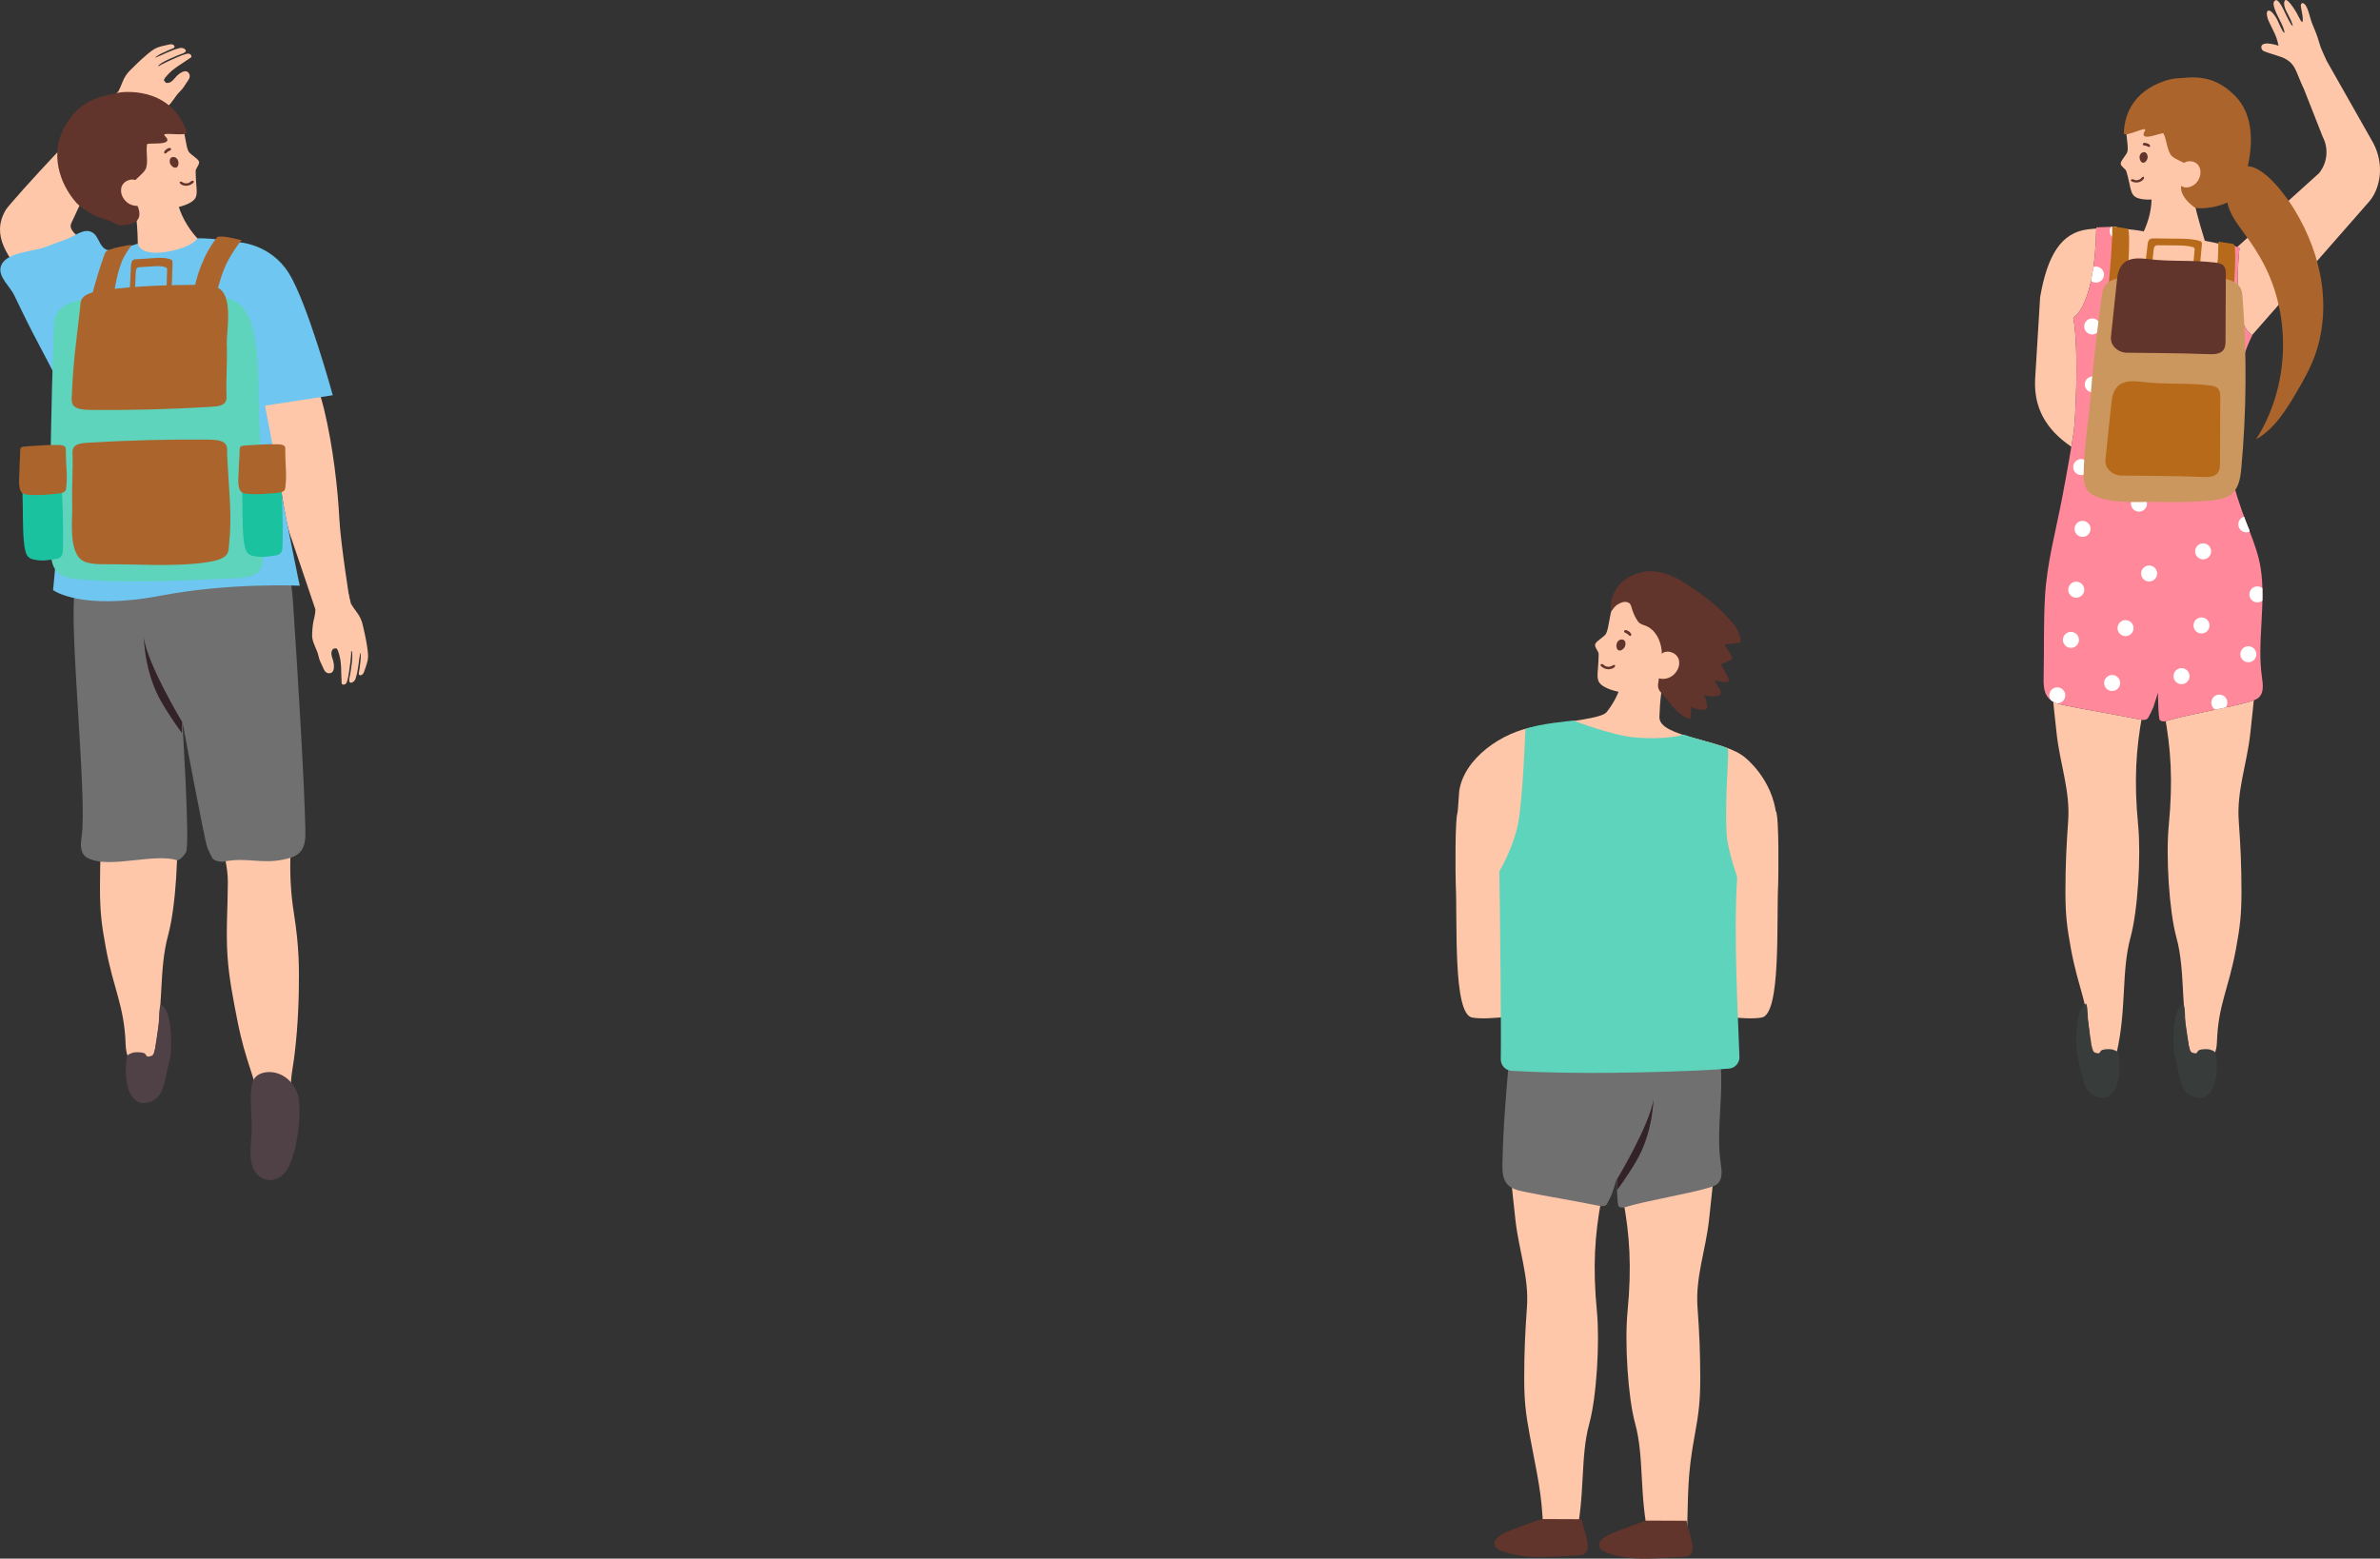 <?xml version="1.0" encoding="UTF-8"?>
<svg id="uuid-56aae34d-48c8-46e7-96f0-b4adb70bc52f" data-name="レイヤー 2" xmlns="http://www.w3.org/2000/svg" width="268.268" height="175.723" xmlns:xlink="http://www.w3.org/1999/xlink" viewBox="0 0 268.268 175.723">
  <rect x="0" y="0" width="268.268" height="175.723" fill="#333333" stroke="none"/>
  <defs>
    <style>
      .uuid-3a81b253-e21f-4bdf-8fd7-d3903156fd3f {
        fill: #ffc7aa;
      }

      .uuid-8dba9dcc-2a40-4c50-975f-4943120ff9c8 {
        fill: #332228;
      }

      .uuid-d6b2ecfa-4d54-4269-8620-b886148bdbb1 {
        fill: #ff899b;
      }

      .uuid-b251a329-2f15-4251-b645-d07d0e57abcf {
        fill: #b76b1a;
      }

      .uuid-d2d13c88-4c42-45f1-8e7f-35ac0566ead2 {
        fill: #fff;
      }

      .uuid-7e1c1ece-99ca-404b-b114-b32f84b90ccd {
        fill: #61342c;
      }

      .uuid-6a8261c0-c85b-4639-9025-5c8149861f28 {
        fill: none;
      }

      .uuid-f2d62604-e39f-4eee-8193-223efe6c5615 {
        fill: #504146;
      }

      .uuid-f7f02164-35f9-4e57-afe4-255fec847bef {
        fill: #5ed4bc;
      }

      .uuid-c47430ec-d65a-4dcc-bf0a-e356b4cf52da {
        fill: #1bc2a0;
      }

      .uuid-16d95f05-98b5-4610-b2f1-51beb1e3cfd4 {
        clip-path: url(#uuid-c00e8a17-c7d9-4fe2-9e35-41b5f224209c);
      }

      .uuid-213613bb-a94b-47c5-8670-2facd810fe06 {
        fill: #383d3b;
      }

      .uuid-f48e54d7-76b7-42cf-87a5-5003dd9ecd65 {
        fill: #6fc6f0;
      }

      .uuid-638dffe1-a8ee-428c-9251-12c8b7508dc7 {
        fill: #cc975e;
      }

      .uuid-5ea0a4d4-9205-4039-9eac-a2f15892fa28 {
        fill: #ab642c;
      }

      .uuid-a9b55ade-42b2-4e8e-b142-9d45192a9bdb {
        fill: #717071;
      }
    </style>
    <clipPath id="uuid-c00e8a17-c7d9-4fe2-9e35-41b5f224209c">
      <path class="uuid-6a8261c0-c85b-4639-9025-5c8149861f28" d="M254.975,76.448c-.602-3.994.458-8.318-.145-12.311-.223-1.478-.735-2.899-1.294-4.311.024.002.036.003.036.003,0,0-2.868-6.608-2.452-10.376.229-2.075.882-5.35,1.297-7.426.481-2.41,1.463-4.228,1.463-4.228-2.454-1.431-1.445-9.814-1.445-9.814-.579-.372-1.368-.385-2.031-.613l-1.533,7.974s-2.608-.065-4.703-.307c-1.69-.195-3.866-.201-5.725-.511-.613-.102.115-8.977.115-8.977l-2.269.089c-.145,9.017-2.586,10.166-2.586,10.166.67,3.877.202,11.898.048,12.874-.368,2.333-.814,4.882-1.335,7.583-.714,3.701-1.698,7.262-1.91,11.041-.167,2.99-.088,5.987-.15,8.98-.016.771-.012,1.607.395,2.219.447.672,1.243.87,1.97,1.021,2.442.508,6.056,1.094,8.498,1.601.326.068.73.103.924-.207.09-.144.518-1.016.574-1.183.331-.996.527-1.66.527-1.66,0,0,.017,3,.228,3.134.27.172.485.149.784.056,2.297-.715,7.187-1.496,9.484-2.21.355-.11.728-.233.983-.538.437-.524.359-1.355.252-2.067Z"/>
    </clipPath>
  </defs>
  <g id="uuid-18b64873-e82b-4133-b0c1-556a13d4402c" data-name="レイヤー 1">
    <g>
      <path class="uuid-3a81b253-e21f-4bdf-8fd7-d3903156fd3f" d="M39.556,68.062c.2.324.41.642.644.942.352.451.594.979.708,1.542.058.285.115.49.226,1.01.101.476.197.954.263,1.437.063.464.145.98.048,1.443-.06.286-.151.565-.246.84-.058.169-.12.337-.177.506-.141.417-.629.485-.581.114.025-.191.069-.392.099-.587.03-.198.036-.399.069-.597.057-.347.073-.79.03-1.072-.004-.023-.037-.023-.041,0-.185,1.002-.204,1.939-.531,2.905-.118.348-.616.608-.701.272-.05-.201.071-.556.102-.761.1-.659.355-1.998.193-2.627-.137-.093-.068.163-.078.277-.013.145-.061.752-.084.896-.123.765-.155,1.56-.409,2.309-.118.348-.582.346-.581.114.002-.378-.047-.795-.045-1.164.006-.867-.072-1.706-.382-2.523-.026-.07-.108-.24-.183-.241-.077,0-.324.017-.372.078-.352.448-.081.918.026,1.319.153.576.185,1.476-.525,1.409-.416-.039-.543-.485-.697-.822-.19-.416-.322-.618-.433-1.124-.175-.796-.624-1.341-.712-2.149-.032-.293.059-1.417.146-1.759.316-1.233.288-1.809-.024-2.818l3.936-.44.312,1.269Z"/>
      <path class="uuid-3a81b253-e21f-4bdf-8fd7-d3903156fd3f" d="M24.785,36.446s3.556,6.726,5.292,11.87c1.736,5.144,1.712,9.72,2.842,12.605l2.635,7.793,3.915-.693s-1.072-6.609-1.228-9.663c-.155-3.054-.667-7.919-1.736-12.316-1.1-4.528-4.548-11.321-4.548-11.321l-7.173,1.725Z"/>
      <path class="uuid-3a81b253-e21f-4bdf-8fd7-d3903156fd3f" d="M32.81,74.002c2.242,13.623-1.217,19.295.315,28.944.619,3.898.593,6.236.553,8.838-.042,2.752-.274,6.156-.73,8.858-.316,1.874-.088,3.862-.469,6.298-.056.357-.124.735-.364,1-.451.498-1.309.325-1.758-.171-.45-.497-.598-1.198-.728-1.863-1.012-5.146-1.879-5.802-2.891-10.948-.467-2.375-.935-4.758-1.096-7.176-.184-2.758.033-5.527.041-8.291.009-3.216-1.553-6.02-1.827-9.223-.413-4.836-3.059-11.115-3.472-15.952l12.426-.313Z"/>
      <path class="uuid-3a81b253-e21f-4bdf-8fd7-d3903156fd3f" d="M23.652,64.352c-2.703,12.901-4.835,17.166-3.801,27.871.345,3.578-.034,10.05-.901,13.214-1.11,4.052-.435,8.449-1.655,13.709-.09.387-.196.797-.486,1.068-.545.51-1.498.252-1.967-.329-.468-.581-.654-1.356-.679-2.102-.147-4.402-1.348-6.14-2.246-10.988-.485-2.621-.651-4.093-.649-6.759.002-3.041.106-5.327.324-8.36.254-3.527-.975-6.75-1.358-10.265-.878-8.054-1.323-11.776-.101-18.197l13.519,1.138Z"/>
      <path class="uuid-a9b55ade-42b2-4e8e-b142-9d45192a9bdb" d="M30.56,54.863c.206,2.953,2.123,7.75,2.469,13.035.615,9.38,1.282,20.366,1.39,25.621.017.807.013,1.683-.413,2.323-.469.704-1.301.911-2.063,1.069-2.557.532-4.164-.299-6.721.232-.342.071-1.098-.083-1.301-.407-.094-.15-.511-1.045-.569-1.22-.347-1.043-2.804-14.206-2.804-14.206,0,0,.853,13.556.446,14.694-.113.315-.745,1.073-1.057.976-2.405-.749-7.03.749-9.435,0-.371-.116-.763-.244-1.029-.563-.458-.549-.376-1.419-.264-2.165.631-4.182-1.423-23.354-.792-27.536.56-3.715,2.861-7.084,3.421-10.798l18.722-1.055Z"/>
      <path class="uuid-8dba9dcc-2a40-4c50-975f-4943120ff9c8" d="M20.521,81.379s-3.888-6.46-4.301-9.454c0,0,.039,3.886,1.979,7.224,1.106,1.903,2.313,3.504,2.313,3.504l.009-1.274Z"/>
      <path class="uuid-f2d62604-e39f-4eee-8193-223efe6c5615" d="M32.531,131.561c1.173-2.351,1.454-6.625,1.051-8.089-.3-1.09-1.162-2.15-2.445-2.5-.81-.221-1.799-.098-2.32.448-.398.417-.46.984-.507,1.517-.113,1.288.042,2.668.069,3.934.029,1.382-.234,2.402-.107,3.802.242,2.66,3.071,3.268,4.259.888Z"/>
      <path class="uuid-f2d62604-e39f-4eee-8193-223efe6c5615" d="M17.487,118.183c-.191.794-.233.836-.661.927-.427.091-.245-.267-.661-.401-.26-.084-.943-.112-1.198-.017-.388.144-.617.17-.681.579-.178,1.135-.167,2.792.306,3.839.472,1.047,1.195,1.493,2.287,1.138,1.231-.4,1.579-1.607,1.815-2.88.145-.781.358-1.439.503-2.22.155-.837.107-2.601-.001-3.445-.108-.844-.345-2.039-1.088-2.454-.276.921-.089,1.467-.282,2.631l-.339,2.303Z"/>
      <path class="uuid-3a81b253-e21f-4bdf-8fd7-d3903156fd3f" d="M13.338,10.311c.17-.34.33-.686.462-1.043.198-.536.52-1.02.94-1.413.212-.199.356-.356.74-.723.352-.337.708-.67,1.084-.98.361-.298.757-.639,1.202-.8.275-.099.56-.168.844-.232.174-.039.349-.075.523-.115.429-.099.743.28.402.435-.175.079-.37.147-.552.224-.184.078-.358.179-.544.255-.325.134-.711.353-.928.538-.018.015,0,.043.021.035.95-.369,1.756-.846,2.75-1.076.358-.083.841.205.6.453-.144.148-.51.232-.701.313-.613.261-1.886.749-2.336,1.217-.007.165.175-.028.277-.079.13-.066.671-.344.806-.4.716-.297,1.408-.688,2.179-.866.358-.083.6.313.402.435-.323.198-.652.458-.967.65-.741.451-1.414.958-1.945,1.651-.045.059-.148.219-.109.282.04.066.185.267.262.275.566.063.823-.413,1.109-.715.409-.433,1.158-.933,1.475-.294.185.374-.127.717-.333,1.025-.254.38-.357.599-.728.959-.585.567-.813,1.235-1.453,1.735-.233.181-1.237.695-1.573.8-1.215.38-1.69.706-2.384,1.502l-2.444-3.117.916-.933Z"/>
      <path class="uuid-3a81b253-e21f-4bdf-8fd7-d3903156fd3f" d="M9.208,38.527c-.566-.023-6.131-6.715-6.395-7.08-1.764-2.438-3.904-4.8-2.173-7.767.535-.917,11.799-13.152,12.318-12.762,0,0,2.798,2.412,2.798,2.413-.995,1.231-3.923,4.958-4.329,5.618-1.801,2.927-2.228,3.617-3.395,6.224-.626,1.4,3.156,2.516,7.471,7.173,0,0-6.286,6.182-6.295,6.182Z"/>
      <path class="uuid-3a81b253-e21f-4bdf-8fd7-d3903156fd3f" d="M15.714,32.673c-.487-2.191.345-6.907-.99-11.472l5.084.551c.452,3.755,3.305,6.218,5.016,7.315l-9.11,3.606Z"/>
      <path class="uuid-f48e54d7-76b7-42cf-87a5-5003dd9ecd65" d="M27.913,27.555c-3.459-.769-5.666-.685-5.666-.685,0,0-.402.886-2.982,1.429-3.534.744-3.739-.831-3.739-.831-.442.152-.895.299-1.351.453-.818.233-1.788.424-2.244.196-.735-.369-.796-1.418-1.446-1.862-.931-.636-1.966.321-2.868.659-.865.324-1.731.647-2.596.971-1.319.493-4.666.558-4.966,2.319-.182,1.067,1.078,2.129,1.513,3.015.708,1.443,1.387,2.9,2.133,4.324.749,1.429,1.499,2.858,2.248,4.287.251.479.948,1.338.991,1.89.608,7.786-.958,22.811-.958,22.811,0,0,3.085,2.35,12.165.621,7.82-1.49,15.64-1.117,15.64-1.117,0,0-1.412-6.641-2.731-14.027-.621-3.476-2.234-11.668-2.234-11.668,0,0,.27-12.523-.91-12.785Z"/>
      <path class="uuid-3a81b253-e21f-4bdf-8fd7-d3903156fd3f" d="M16.826,10.843c.201.055.403.107.588.197,1.45.703,2.176,1.643,3.156,3.335.283.488.352,2.028.665,2.671.183.375,1.032.763,1.193,1.165.12.3-.377.762-.375,1.082.008,1.76.316,2.542-.084,3.116-.634.91-3.765,1.625-6.334.803-3.092-.989-3.5-1.305-4.629-4.263-.738-1.935-.684-3.124.369-4.906.929-1.571,3.152-3.827,5.452-3.2Z"/>
      <path class="uuid-7e1c1ece-99ca-404b-b114-b32f84b90ccd" d="M20.018,17.99c-.085-.154-.274-.31-.521-.285-.263.027-.36.216-.362.408-.039.252.082.51.332.689.091.065.219.124.352.099.142-.027.216-.134.251-.231.083-.227.064-.467-.053-.68Z"/>
      <path class="uuid-7e1c1ece-99ca-404b-b114-b32f84b90ccd" d="M18.623,17.312c.111-.007.177-.119.257-.184.098-.079.203-.12.316-.172.042-.02.086-.069.084-.119,0-.028-.002-.05-.013-.076-.025-.061-.095-.091-.157-.083-.157.019-.315.108-.431.213-.102.092-.218.222-.163.365.017.043.064.059.106.056h0Z"/>
      <path class="uuid-7e1c1ece-99ca-404b-b114-b32f84b90ccd" d="M21.736,20.377c-.177-.038-.321.208-.476.251-.198.055-.416.076-.643-.05-.055-.03-.108-.067-.166-.092-.052-.023-.179-.025-.197.051-.005.021,0,.042.008.062.037.1.119.178.214.225.245.119.53.156.79.08.198-.058.425-.173.555-.337.038-.048.054-.109-.004-.151-.027-.02-.055-.032-.082-.038Z"/>
      <path class="uuid-7e1c1ece-99ca-404b-b114-b32f84b90ccd" d="M14.57,25.29c2.681-.605-.168-3.748-.168-3.748.369-1.197,1.883-1.873,2.087-2.669.216-.845-.058-1.745.083-2.6.041-.246,3.288.256,1.994-.969-.544-.515,2.686.188,2.469-.443-1.856-5.384-7.593-4.428-7.593-4.428-1.781.443-4.462.552-6.286,4.101-1.413,2.749-.584,6.043,1.492,8.378.163.184,1.47,1.297,2.681,1.643,2.18.623,1.513,1.038,3.243.735Z"/>
      <path class="uuid-3a81b253-e21f-4bdf-8fd7-d3903156fd3f" d="M16.459,21.698l-.841-1.161c-.53-.577-1.628-.248-1.898.486-.27.735.179,1.599.867,1.971.456.247,1.042.308,1.488.043.446-.265.668-.905.384-1.339Z"/>
      <path class="uuid-f48e54d7-76b7-42cf-87a5-5003dd9ecd65" d="M26.836,27.306s3.6.124,5.71,3.476c2.11,3.352,4.965,13.778,4.965,13.778l-17.751,2.731-.993-12.289,8.068-7.696Z"/>
      <g>
        <g>
          <path class="uuid-5ea0a4d4-9205-4039-9eac-a2f15892fa28" d="M19.206,36.677c.081-2.302.162-4.603.243-6.905.005-.134.007-.282-.047-.385-.046-.088-.12-.121-.191-.146-.607-.218-1.24-.18-1.864-.139-.685.044-1.37.088-2.055.132-.127.008-.264.022-.364.145-.134.165-.158.463-.171.728-.104,2.138-.209,4.373-.313,6.51l.606.008c.078-1.611.169-4.231.248-5.841.01-.2.027-.424.129-.549.076-.093.179-.103.275-.109.516-.033,1.032-.066,1.548-.1.47-.03.947-.06,1.405.105.053.019.109.044.144.11.041.078.039.189.035.29-.061,1.734-.134,4.404-.195,6.139l.567.007Z"/>
          <path class="uuid-f7f02164-35f9-4e57-afe4-255fec847bef" d="M26.57,34.022c-.755-.422-1.717-.592-2.638-.643-4.751-.264-9.394-.399-14.151.333-1.175.181-2.458.464-3.166,1.316-.652.785-.547,1.827-.578,2.783-.242,7.686-.44,14.663-.316,23.313.019,1.316-.115,2.852,1.068,3.629.633.416,1.469.503,2.264.571,6.082.518,11.717.063,17.846-.138.537-.018,1.585-.234,2.019-.522.704-.466.725-1.363.678-2.123-.315-5.051-.059-9.916-.375-14.967-.193-3.087.354-10.488-1.919-12.982-.208-.229-.457-.417-.733-.571Z"/>
          <path class="uuid-5ea0a4d4-9205-4039-9eac-a2f15892fa28" d="M24.192,32.309c-.54-.162-1.239-.207-1.912-.201-3.47.03-6.865.114-10.371.581-.866.115-1.814.279-2.358.674-.501.364-.463.822-.508,1.238-.373,3.443-.764,5.69-.942,9.878-.025.59-.172,1.253.671,1.558.45.163,1.06.175,1.64.181,4.437.04,8.922-.078,13.415-.355.394-.024.816-.056,1.143-.195.53-.226.573-.62.562-.951-.076-2.204.106-3.751.031-5.955-.046-1.347.736-5.202-.851-6.225-.146-.094-.322-.169-.519-.228Z"/>
          <path class="uuid-5ea0a4d4-9205-4039-9eac-a2f15892fa28" d="M9.791,63.414c.54.162,1.239.207,1.912.201,3.47-.03,7.732.297,11.237-.17.866-.115,1.814-.279,2.358-.674.501-.364.463-.822.508-1.238.373-3.443.017-5.739-.201-10.231-.029-.589.172-1.253-.671-1.558-.45-.163-1.06-.175-1.64-.181-4.437-.04-8.922.078-13.415.355-.394.024-.816.056-1.143.195-.53.226-.573.62-.562.951.076,2.204-.106,3.751-.031,5.955.046,1.347-.46,5.144,1.128,6.167.146.094.322.169.519.228Z"/>
          <path class="uuid-c47430ec-d65a-4dcc-bf0a-e356b4cf52da" d="M27.898,62.335c.16.185.365.278.562.324,1.013.239,1.571.11,2.588-.035.251-.036.526-.108.678-.416.141-.284.123-.693.129-1.057.056-3.02-.084-5.08-.217-9.075-.017-.524.031-1.097-.22-1.431-.134-.179-.307-.254-.482-.286-1.21-.221-1.995-.021-2.786-.031-.115-.001-.673.049-.766.147-.151.159-.158.505-.149.799.056,1.957.027,3.313.083,5.271.034,1.196-.055,4.52.425,5.547.044.094.097.174.155.242Z"/>
          <path class="uuid-5ea0a4d4-9205-4039-9eac-a2f15892fa28" d="M27.383,55.571c.185.076.426.11.66.123,1.204.068,1.877-.011,3.1-.115.302-.026.633-.068.828-.212.18-.132.173-.314.195-.478.183-1.353-.008-2.273-.014-4.054,0-.234.079-.491-.208-.631-.154-.075-.358-.102-.566-.109-1.44-.052-2.284.072-3.231.098-.138.004-.808.048-.923.095-.187.077-.208.232-.209.363-.008.873-.095,1.48-.103,2.353-.005.534-.239,2.023.295,2.464.049.04.109.074.177.102Z"/>
          <path class="uuid-c47430ec-d65a-4dcc-bf0a-e356b4cf52da" d="M3.144,62.736c.16.185.365.278.562.324,1.013.239,1.571.11,2.588-.035.251-.036.526-.108.678-.416.141-.284.123-.693.129-1.057.056-3.02-.084-5.08-.217-9.075-.017-.524.031-1.097-.22-1.431-.134-.179-.307-.254-.482-.286-1.21-.221-1.995-.021-2.786-.031-.115-.001-.673.049-.766.147-.151.159-.158.505-.149.799.056,1.957.027,3.313.083,5.271.034,1.196-.055,4.52.425,5.547.044.094.097.174.155.242Z"/>
          <path class="uuid-5ea0a4d4-9205-4039-9eac-a2f15892fa28" d="M2.683,55.68c.185.075.427.107.661.118,1.204.058,1.877-.027,3.099-.141.302-.028.633-.074.826-.219.178-.134.171-.316.192-.479.172-1.354-.027-2.273-.047-4.054-.003-.234.075-.492-.214-.63-.154-.073-.359-.099-.567-.105-1.44-.04-2.284.091-3.23.125-.138.005-.807.054-.922.103-.187.079-.206.233-.206.365,0,.873-.083,1.481-.084,2.354,0,.534-.223,2.025.316,2.461.049.04.11.073.177.101Z"/>
        </g>
        <path class="uuid-5ea0a4d4-9205-4039-9eac-a2f15892fa28" d="M24.507,26.708c-1.497,1.875-2.49,4.483-2.762,6.867l1.996,1.66c.358-1.205.716-2.41,1.074-3.616.223-.75.486-1.512,1.025-2.486.294-.531,1.06-1.731,1.405-2.048,0,0-.729-.183-1.54-.339-.721-.139-1.199-.039-1.199-.039Z"/>
        <path class="uuid-5ea0a4d4-9205-4039-9eac-a2f15892fa28" d="M11.854,28.499c-.417,1.048-1.776,5.274-1.742,6.408l2.612-.181c.045-.853.101-1.706.298-2.663.158-.767.308-1.52.703-2.561.215-.568.848-1.542,1.144-1.906,0,0-2.798.358-3.014.903Z"/>
      </g>
    </g>
    <g>
      <path class="uuid-3a81b253-e21f-4bdf-8fd7-d3903156fd3f" d="M183.632,121.267c-2.581,12.321-4.617,16.394-3.63,26.618.33,3.417-.032,9.598-.86,12.62-1.06,3.87-.415,8.069-1.581,13.092-.086.37-.187.761-.464,1.02-.521.487-1.431.24-1.878-.315s-1.253-1.103-1.276-1.815c-.14-4.204-.66-6.056-1.517-10.686-.463-2.503-.621-3.909-.62-6.455.002-2.904.101-5.088.309-7.984.242-3.368-.931-6.446-1.297-9.804-.838-7.692-1.263-11.246-.096-17.378l12.911,1.087Z"/>
      <path class="uuid-3a81b253-e21f-4bdf-8fd7-d3903156fd3f" d="M179.821,121.267c2.581,12.321,4.617,16.394,3.63,26.618-.33,3.417.032,9.598.86,12.62,1.06,3.87.415,8.069,1.581,13.092.086.37.187.761.464,1.02.521.487,1.431.24,1.878-.315s1.906-.967,1.93-1.679c.14-4.204.006-6.193.864-10.823.464-2.503.621-3.909.62-6.455-.002-2.904-.101-5.088-.309-7.984-.242-3.368.931-6.446,1.297-9.804.838-7.692,1.263-11.246.096-17.378l-12.91,1.087Z"/>
      <path class="uuid-a9b55ade-42b2-4e8e-b142-9d45192a9bdb" d="M171.162,107.658c-.545,7.825-1.648,15.599-1.81,23.445-.016.771-.012,1.607.395,2.219.447.672,1.243.87,1.97,1.021,2.442.508,6.056,1.094,8.498,1.601.326.068.73.103.924-.207.09-.143.518-1.016.574-1.183.331-.996.527-1.66.527-1.66,0,0,.017,3,.228,3.134.27.172.485.149.784.056,2.297-.715,7.187-1.496,9.484-2.21.355-.11.728-.233.983-.538.437-.524.359-1.355.252-2.067-.602-3.994.458-8.318-.145-12.311-.535-3.548-2.732-6.765-3.267-10.313l-19.395-.986Z"/>
      <g>
        <path class="uuid-3a81b253-e21f-4bdf-8fd7-d3903156fd3f" d="M200.158,91.472c.408.265.293,7.8.273,8.229-.207,4.339.339,14.621-1.85,15.021-3.647.668-16.842-2.492-17.08-3.049,0,0,.484-3.101.484-3.101,1.882.349,7.062,1.099,10.54.392,1.924-.391-.158-11.379-.456-18.164,0,0,8.083.668,8.09.672Z"/>
        <path class="uuid-3a81b253-e21f-4bdf-8fd7-d3903156fd3f" d="M184.412,109.392c-2.058-.969-2.252-.986-3.571-2.571-.309-.37-1.085-1.473-1.41-1.837-.143-.161-.41-.239-.627-.154-.272.107-.327.4-.197.84.05.167.321.738.755,1.307,0,0-.492.053-.493.053-.751.08-1.451-.036-2.197-.128-.457-.056-.928-.145-1.388-.065-.181.032-.59.097-.608.339-.032.436,1.048.667,1.332.714.573.094,1.033.073,1.787.212,0,0,.548.145-.018.194-.741.063-1.476-.11-2.21-.183-.492-.048-1.014-.113-1.499.017-.141.038-.294.176-.341.34-.171.599,2.06.66,2.416.739.125.027,1.19.129,1.425.304-.187.157-1.505-.056-1.722-.084-.183-.022-.364-.065-.548-.073-.357-.016-.768-.019-1.072.205-.639.469,1.623.937,1.888.988.249.047.887.122,1.132.182.432.104.216.18-.078.306-.32.138-1.388.24-1.721.331-.235.065-.422.33-.025.528.367.183.971.15,1.377.136.468-.015.937-.065,1.404-.033.835.058,1.666-.09,2.497-.147.831-.056,2.314.132,3.1.4l.612-2.863Z"/>
      </g>
      <g>
        <path class="uuid-3a81b253-e21f-4bdf-8fd7-d3903156fd3f" d="M164.361,91.472c-.408.265-.293,7.8-.273,8.229.207,4.339-.339,14.621,1.85,15.021,3.647.668,16.842-2.492,17.08-3.049,0,0-.484-3.101-.484-3.101-1.882.349-7.062,1.099-10.54.392-1.924-.391.158-11.379.456-18.164,0,0-8.083.668-8.09.672Z"/>
        <path class="uuid-3a81b253-e21f-4bdf-8fd7-d3903156fd3f" d="M180.107,109.392c2.058-.969,2.252-.986,3.571-2.571.309-.37,1.085-1.473,1.41-1.837.143-.161.41-.239.627-.154.272.107.327.4.197.84-.05.167-.321.738-.755,1.307,0,0,.492.053.493.053.751.08,1.451-.036,2.197-.128.457-.056.928-.145,1.388-.065.181.032.59.097.608.339.032.436-1.048.667-1.332.714-.573.094-1.033.073-1.787.212,0,0-.548.145.018.194.741.063,1.476-.11,2.21-.183.492-.048,1.014-.113,1.499.017.141.038.294.176.341.34.171.599-2.06.66-2.416.739-.125.027-1.19.129-1.425.304.187.157,1.505-.056,1.722-.084.183-.022.364-.065.548-.073.357-.016.768-.019,1.072.205.639.469-1.623.937-1.888.988-.249.047-.887.122-1.132.182-.432.104-.216.18.078.306.32.138,1.388.24,1.721.331.235.065.422.33.025.528-.367.183-.971.15-1.377.136-.468-.015-.937-.065-1.404-.033-.835.058-1.666-.09-2.497-.147-.831-.056-2.314.132-3.1.4l-.612-2.863Z"/>
      </g>
      <path class="uuid-3a81b253-e21f-4bdf-8fd7-d3903156fd3f" d="M185.608,64.995c-.208.057-.417.111-.609.204-1.501.728-2.254,1.702-3.268,3.454-.293.506-.364,2.1-.689,2.766-.189.388-1.069.79-1.235,1.206-.124.311.39.789.389,1.121-.009,1.823-.327,2.633.087,3.227.656.942,3.899,1.683,6.559.832,3.202-1.025,3.625-1.351,4.794-4.415.764-2.004.708-3.235-.382-5.081-.962-1.627-3.264-3.963-5.646-3.314Z"/>
      <path class="uuid-3a81b253-e21f-4bdf-8fd7-d3903156fd3f" d="M196.727,85.433c-2.402-2.127-9.757-2.249-9.682-4.603.053-1.682.225-3.525.757-5.342l-4.856.526c-.207,1.72-.954,3.146-1.856,4.28-.55.692-4.122,1.011-8.071,1.64-3.689.587-7.999,3.553-8.538,7.249l-.287,3.954,6.885,24.208,22.079-.069s7.48-21.206,7.069-25.324c-.412-4.118-3.5-6.52-3.5-6.52Z"/>
      <path class="uuid-f7f02164-35f9-4e57-afe4-255fec847bef" d="M189.795,82.825s-1.84.639-5.605.308c-2.509-.221-6.817-1.887-6.817-1.887,0,0-4.204.363-5.431.976,0,0-.29,7.862-.828,10.634s-2.11,5.379-2.11,5.379c.087,5.4.221,18.254.16,21.177-.014.693.52,1.272,1.212,1.315,2.087.127,6.799.331,14.065.186,5.697-.114,8.886-.308,10.44-.432.686-.055,1.208-.639,1.186-1.327-.126-3.946-.697-13.866-.251-20.257,0,0-1.11-3.146-1.2-4.965-.219-4.42.362-9.286.119-9.529-.275-.275-3.166-.966-4.941-1.578Z"/>
      <path class="uuid-7e1c1ece-99ca-404b-b114-b32f84b90ccd" d="M182.302,72.396c.088-.159.283-.321.539-.295.273.028.373.223.375.422.04.261-.085.528-.344.714-.094.067-.227.128-.364.102-.147-.028-.224-.139-.26-.239-.086-.235-.067-.484.055-.704Z"/>
      <path class="uuid-7e1c1ece-99ca-404b-b114-b32f84b90ccd" d="M183.746,71.694c-.115-.008-.183-.123-.266-.191-.101-.082-.211-.124-.327-.178-.044-.02-.089-.072-.087-.123,0-.029.003-.052.013-.078.026-.063.098-.094.163-.086.162.02.326.112.446.221.105.096.226.23.169.378-.017.045-.067.061-.11.058h0Z"/>
      <path class="uuid-7e1c1ece-99ca-404b-b114-b32f84b90ccd" d="M180.523,74.868c.183-.04.332.215.493.26.205.057.431.078.666-.052.057-.032.112-.069.172-.095.054-.023.185-.025.204.053.005.021,0,.044-.009.065-.039.103-.123.185-.222.233-.254.124-.549.162-.819.083-.205-.06-.44-.179-.575-.349-.039-.049-.056-.112.004-.157.028-.021.057-.033.085-.04Z"/>
      <path class="uuid-8dba9dcc-2a40-4c50-975f-4943120ff9c8" d="M182.265,132.959s3.714-6.169,4.108-9.029c0,0-.038,3.711-1.89,6.899-1.056,1.818-2.209,3.346-2.209,3.346l-.009-1.217Z"/>
      <path class="uuid-7e1c1ece-99ca-404b-b114-b32f84b90ccd" d="M181.614,68.923c-.241-1.392.482-2.624,1.236-3.332.823-.773,2.433-1.261,3.368-1.192,1.446.107,2.614.609,3.913,1.464,2.14,1.408,3.791,2.676,5.403,4.667.358.442.949,1.866.535,1.927-.477.071-1.14.169-1.687.214.289.603.589.842.852,1.4.055.117.008.257-.105.319-.424.232-1.175.502-1.175.502.428.669.541.89.861,1.583.043.093.085.205.03.292-.04.063-.119.088-.192.107-.426.108-.955-.123-1.395-.134.091.225.38.664.533.852.197.243.314.633-.056.822-.062.032-.131.05-.2.059-.486.066-.986.034-1.46-.094.158.353.273.724.342,1.104.024.134.038.288-.049.393-.072.086-.189.132-.301.134-.78.019-.885-.065-1.527-.324.156.265.051.68-.014,1.306-.005.049-.063.075-.11.061-1.295-.383-2.158-1.834-3.072-2.836-.168-.184-.34-.376-.414-.614-.075-.241-.039-.501.001-.751.19-1.159.479-2.322.371-3.491-.108-1.169-.717-2.383-1.81-2.812-.22-.086-.456-.141-.648-.278-.172-.124-.294-.306-.4-.489-.225-.388-.4-.805-.521-1.237-.076-.273-.137-.567-.54-.662-.208-.049-.425-.022-.623.058-.289.117-.53.242-.748.472l-.402.509Z"/>
      <path class="uuid-3a81b253-e21f-4bdf-8fd7-d3903156fd3f" d="M189.199,74.278c-.28-.761-1.417-1.101-1.966-.503l-.871,1.203c-.293.45-.064,1.113.398,1.387.462.274,1.068.211,1.541-.045.713-.386,1.178-1.281.898-2.041Z"/>
      <path class="uuid-7e1c1ece-99ca-404b-b114-b32f84b90ccd" d="M185.567,171.439c-1.333.443-2.64.928-3.919,1.452-.808.331-1.726.965-1.301,1.64.212.336.689.515,1.134.649,2.52.759,4.202.554,7.809.374.473-.023.969-.006,1.245-.296.311-.328.266-.79.207-1.211-.12-.866-.52-1.725-.64-2.591l-4.536-.019Z"/>
      <path class="uuid-7e1c1ece-99ca-404b-b114-b32f84b90ccd" d="M173.757,171.267c-1.333.443-2.64.928-3.919,1.452-.808.331-1.726.965-1.301,1.64.212.336.689.515,1.134.649,2.52.759,4.202.554,7.809.374.473-.023.969-.006,1.245-.296.311-.328.266-.79.207-1.211-.12-.866-.52-1.725-.64-2.591l-4.536-.019Z"/>
    </g>
    <g>
      <path class="uuid-3a81b253-e21f-4bdf-8fd7-d3903156fd3f" d="M250.157,41.993l16.859-19.232c.421-.475.699-.998.897-1.553.616-1.728.412-3.643-.492-5.238l-6.067-10.706-2.837,1.79,3.298,8.376c.686,1.327.522,2.935-.419,4.096l-12.845,11.599,1.606,10.869Z"/>
      <path class="uuid-3a81b253-e21f-4bdf-8fd7-d3903156fd3f" d="M259.637,9.895c-.901-1.816-.822-2.836-2.515-3.474-.396-.149-1.532-.476-1.927-.641-.175-.072-.316-.271-.307-.475.01-.256.237-.387.64-.405.153-.007.704.054,1.301.25,0,0-.098-.423-.098-.423-.15-.646-.447-1.192-.737-1.784-.178-.362-.387-.728-.452-1.131-.026-.159-.089-.517.106-.601.352-.152.854.677.974.899.242.448.357.835.689,1.419,0,0,.278.412.155-.071-.161-.632-.516-1.192-.786-1.779-.181-.394-.385-.808-.417-1.247-.009-.128.061-.294.184-.38.447-.313,1.139,1.518,1.307,1.79.058.096.449.949.662,1.094.077-.201-.479-1.231-.564-1.403-.071-.145-.159-.283-.218-.433-.116-.292-.236-.631-.138-.948.205-.664,1.243,1.075,1.361,1.281.11.192.356.7.476.886.211.328.211.127.231-.152.022-.305-.2-1.219-.22-1.522-.014-.213.153-.444.431-.172.257.252.403.762.508,1.102.122.392.215.795.377,1.173.288.676.559,1.345.751,2.049.193.705.421,1.076.777,1.923l-2.549,3.177Z"/>
      <path class="uuid-3a81b253-e21f-4bdf-8fd7-d3903156fd3f" d="M244.638,66.447c-2.581,12.321-4.617,16.394-3.63,26.618.33,3.417-.032,9.598-.86,12.62-1.06,3.87-.415,8.069-1.581,13.092-.086.37-.187.761-.464,1.02-.521.487-1.431.24-1.878-.315-.447-.555-.625-1.295-.649-2.008-.14-4.204-1.287-5.864-2.145-10.494-.463-2.503-.621-3.909-.62-6.455.002-2.904.101-5.088.309-7.984.242-3.368-.931-6.446-1.297-9.804-.838-7.692-1.263-11.246-.096-17.378l12.911,1.087Z"/>
      <path class="uuid-213613bb-a94b-47c5-8670-2facd810fe06" d="M235.753,117.857c.183.758.223.799.631.885.408.087.234-.255.631-.383.248-.08.9-.107,1.144-.016.37.138.589.163.65.553.17,1.084.159,2.666-.292,3.666-.451,1-1.141,1.426-2.184,1.087-1.176-.382-1.508-1.535-1.734-2.751-.138-.745-.342-1.375-.48-2.12-.148-.799-.102-2.484.001-3.29s.33-1.947,1.039-2.343c.263.879.085,1.401.269,2.512l.324,2.199Z"/>
      <path class="uuid-3a81b253-e21f-4bdf-8fd7-d3903156fd3f" d="M240.827,66.447c2.581,12.321,4.617,16.394,3.63,26.618-.33,3.417.032,9.598.86,12.62,1.06,3.87.415,8.069,1.581,13.092.086.37.187.761.464,1.02.521.487,1.431.24,1.878-.315.447-.555.625-1.295.649-2.008.14-4.204,1.287-5.864,2.145-10.494.464-2.503.621-3.909.62-6.455-.002-2.904-.101-5.088-.309-7.984-.242-3.368.931-6.446,1.297-9.804.838-7.692,1.263-11.246.096-17.378l-12.91,1.087Z"/>
      <path class="uuid-3a81b253-e21f-4bdf-8fd7-d3903156fd3f" d="M242.144,10.155c-.168.105-.339.209-.484.342-1.133,1.041-1.54,2.1-1.972,3.917-.125.524.235,1.952.124,2.626-.064.393-.735.981-.771,1.392-.027.308.554.593.64.887.475,1.613.409,2.412.932,2.827.829.659,3.89.454,6.014-1.003,2.557-1.753,2.844-2.154,3.065-5.17.144-1.972-.232-3.045-1.683-4.387-1.28-1.183-3.933-2.636-5.865-1.431Z"/>
      <path class="uuid-3a81b253-e21f-4bdf-8fd7-d3903156fd3f" d="M249.15,29.819c-.156-2.138-2.211-6.223-2.242-10.766l-4.5,1.899c.617,3.559-1.384,6.57-2.647,8.043l9.389.825Z"/>
      <path class="uuid-3a81b253-e21f-4bdf-8fd7-d3903156fd3f" d="M248.082,27.054s-.334,1.13-3.709.42c-2.465-.519-2.75-1.39-2.75-1.39,0,0-3.182-.627-6.321-.222-2.992.386-4.526,2.942-5.344,7.645l-.567,9.311c-.162,3.724,1.772,6.067,4.42,7.768l-.055,1.268-.935,8.131s2.161-.929,12.294-.594c5.265.174,6.926.288,6.926.288,0,0-2.461-6.558-2.045-10.326.39-3.533,2.151-6.968,3.169-10.53,2.454-8.588,3.271-10.223-5.083-11.768Z"/>
      <path class="uuid-213613bb-a94b-47c5-8670-2facd810fe06" d="M254.975,76.448c-.602-3.994.458-8.318-.145-12.311-.223-1.478-.735-2.899-1.294-4.311.024.002.036.003.036.003,0,0-2.868-6.608-2.452-10.376.229-2.075.882-5.35,1.297-7.426.481-2.41,1.463-4.228,1.463-4.228-2.454-1.431-1.445-9.814-1.445-9.814-.579-.372-1.368-.385-2.031-.613l-1.533,7.974s-2.608-.065-4.703-.307c-1.69-.195-3.866-.201-5.725-.511-.613-.102.115-8.977.115-8.977l-2.269.089c-.145,9.017-2.586,10.166-2.586,10.166.67,3.877.202,11.898.048,12.874-.368,2.333-.814,4.882-1.335,7.583-.714,3.701-1.698,7.262-1.91,11.041-.167,2.99-.088,5.987-.15,8.98-.016.771-.012,1.607.395,2.219.447.672,1.243.87,1.97,1.021,2.442.508,6.056,1.094,8.498,1.601.326.068.73.103.924-.207.09-.144.518-1.016.574-1.183.331-.996.527-1.66.527-1.66,0,0,.017,3,.228,3.134.27.172.485.149.784.056,2.297-.715,7.187-1.496,9.484-2.21.355-.11.728-.233.983-.538.437-.524.359-1.355.252-2.067Z"/>
      <path class="uuid-d6b2ecfa-4d54-4269-8620-b886148bdbb1" d="M254.975,76.448c-.602-3.994.458-8.318-.145-12.311-.223-1.478-.735-2.899-1.294-4.311.024.002.036.003.036.003,0,0-2.868-6.608-2.452-10.376.229-2.075.882-5.35,1.297-7.426.481-2.41,1.463-4.228,1.463-4.228-2.454-1.431-1.445-9.814-1.445-9.814-.579-.372-1.368-.385-2.031-.613l-1.533,7.974s-2.608-.065-4.703-.307c-1.69-.195-3.866-.201-5.725-.511-.613-.102.115-8.977.115-8.977l-2.269.089c-.145,9.017-2.586,10.166-2.586,10.166.67,3.877.202,11.898.048,12.874-.368,2.333-.814,4.882-1.335,7.583-.714,3.701-1.698,7.262-1.91,11.041-.167,2.99-.088,5.987-.15,8.98-.016.771-.012,1.607.395,2.219.447.672,1.243.87,1.97,1.021,2.442.508,6.056,1.094,8.498,1.601.326.068.73.103.924-.207.09-.144.518-1.016.574-1.183.331-.996.527-1.66.527-1.66,0,0,.017,3,.228,3.134.27.172.485.149.784.056,2.297-.715,7.187-1.496,9.484-2.21.355-.11.728-.233.983-.538.437-.524.359-1.355.252-2.067Z"/>
      <path class="uuid-5ea0a4d4-9205-4039-9eac-a2f15892fa28" d="M247.343,23.372c-3.351-2.553-.046-4.095-.046-4.095-.666-.993-2.237-1.197-2.641-1.869-.429-.714-.426-1.613-.79-2.355-.105-.214-2.937,1.136-2.09-.34.356-.621-2.406.909-2.38.272.221-5.434,5.731-6.134,5.731-6.134,1.751-.083,4.233-.719,6.876,2.027,2.047,2.127,2.102,5.609.998,9.285-.067.225-.399,1.393-.539,1.581-1.29,1.739-4.707,1.908-5.12,1.628Z"/>
      <path class="uuid-7e1c1ece-99ca-404b-b114-b32f84b90ccd" d="M241.185,17.568c.035-.164.165-.359.398-.404.248-.048.388.099.443.274.104.22.064.489-.115.722-.065.084-.166.173-.295.187-.137.014-.234-.064-.293-.142-.138-.185-.187-.41-.138-.637Z"/>
      <path class="uuid-7e1c1ece-99ca-404b-b114-b32f84b90ccd" d="M242.275,16.565c-.103.024-.194-.06-.286-.098-.111-.046-.219-.054-.336-.071-.044-.006-.098-.04-.11-.086-.007-.026-.011-.046-.009-.073.006-.063.062-.109.121-.119.148-.025.317.012.452.077.118.057.26.144.249.289-.003.044-.043.072-.082.081h0Z"/>
      <path class="uuid-7e1c1ece-99ca-404b-b114-b32f84b90ccd" d="M240.268,20.223c.151-.084.351.102.504.099.196-.004.401-.045.574-.222.042-.043.08-.091.126-.129.042-.035.157-.072.194-.007.01.018.011.039.009.059-.007.101-.06.196-.134.264-.191.176-.442.288-.701.29-.197.001-.436-.042-.6-.156-.048-.033-.079-.085-.038-.14.019-.026.041-.044.065-.058Z"/>
      <path class="uuid-213613bb-a94b-47c5-8670-2facd810fe06" d="M246.714,117.857c.183.758.223.799.631.885.408.087.234-.255.631-.383.248-.08.9-.107,1.144-.016.37.138.589.163.65.553.17,1.084.159,2.666-.292,3.666-.451,1-1.141,1.426-2.184,1.087-1.176-.382-1.508-1.535-1.734-2.751-.138-.745-.342-1.375-.48-2.12-.148-.799-.102-2.484.001-3.29s.33-1.947,1.039-2.343c.263.879.085,1.401.269,2.512l.324,2.199Z"/>
      <path class="uuid-3a81b253-e21f-4bdf-8fd7-d3903156fd3f" d="M247.778,18.614c-.449-.598-1.544-.597-1.87.076l-.451,1.293c-.14.476.238,1,.719,1.12.481.12.999-.097,1.349-.448.528-.53.701-1.443.253-2.041Z"/>
      <g class="uuid-16d95f05-98b5-4610-b2f1-51beb1e3cfd4">
        <g>
          <path class="uuid-d2d13c88-4c42-45f1-8e7f-35ac0566ead2" d="M239.59,26.24c-.103.488-.581.8-1.069.697-.488-.103-.8-.581-.697-1.069.103-.488.581-.8,1.069-.697.488.103.8.581.697,1.069Z"/>
          <path class="uuid-d2d13c88-4c42-45f1-8e7f-35ac0566ead2" d="M233.406,41.845c-.103.488-.581.8-1.069.697-.488-.103-.8-.581-.697-1.069.103-.488.581-.8,1.069-.697.488.103.8.581.697,1.069Z"/>
          <path class="uuid-d2d13c88-4c42-45f1-8e7f-35ac0566ead2" d="M240.953,34.691c-.103.488-.581.8-1.069.697s-.8-.581-.697-1.069c.103-.488.581-.8,1.069-.697.488.103.8.581.697,1.069Z"/>
          <path class="uuid-d2d13c88-4c42-45f1-8e7f-35ac0566ead2" d="M252.675,45.596c-.103.488-.581.8-1.069.697-.488-.103-.8-.581-.697-1.069.103-.488.581-.8,1.069-.697.488.103.8.581.697,1.069Z"/>
          <path class="uuid-d2d13c88-4c42-45f1-8e7f-35ac0566ead2" d="M251.312,28.148c-.103.488-.581.8-1.069.697-.488-.103-.8-.581-.697-1.069.103-.488.581-.8,1.069-.697.488.103.8.581.697,1.069Z"/>
          <path class="uuid-d2d13c88-4c42-45f1-8e7f-35ac0566ead2" d="M252.341,33.17c-.103.488-.581.8-1.069.697-.488-.103-.8-.581-.697-1.069.103-.488.581-.8,1.069-.697.488.103.8.581.697,1.069Z"/>
          <path class="uuid-d2d13c88-4c42-45f1-8e7f-35ac0566ead2" d="M250.082,36.284c-.103.488-.581.8-1.069.697-.488-.103-.8-.581-.697-1.069.103-.488.581-.8,1.069-.697.488.103.8.581.697,1.069Z"/>
          <path class="uuid-d2d13c88-4c42-45f1-8e7f-35ac0566ead2" d="M252.13,38.508c-.103.488-.581.8-1.069.697-.488-.103-.8-.581-.697-1.069.103-.488.581-.8,1.069-.697.488.103.8.581.697,1.069Z"/>
          <path class="uuid-d2d13c88-4c42-45f1-8e7f-35ac0566ead2" d="M245.958,37.42c-.103.488-.581.8-1.069.697-.488-.103-.8-.581-.697-1.069.103-.488.581-.8,1.069-.697.488.103.8.581.697,1.069Z"/>
          <path class="uuid-d2d13c88-4c42-45f1-8e7f-35ac0566ead2" d="M236.711,36.991c-.103.488-.581.8-1.069.697-.488-.103-.8-.581-.697-1.069.103-.488.581-.8,1.069-.697.488.103.8.581.697,1.069Z"/>
          <path class="uuid-d2d13c88-4c42-45f1-8e7f-35ac0566ead2" d="M237.136,31.147c-.103.488-.581.8-1.069.697-.488-.103-.8-.581-.697-1.069.103-.488.581-.8,1.069-.697.488.103.8.581.697,1.069Z"/>
          <path class="uuid-d2d13c88-4c42-45f1-8e7f-35ac0566ead2" d="M254.085,59.305c-.103.488-.581.8-1.069.697-.488-.103-.8-.581-.697-1.069.103-.488.581-.8,1.069-.697.488.103.8.581.697,1.069Z"/>
          <path class="uuid-d2d13c88-4c42-45f1-8e7f-35ac0566ead2" d="M232.774,78.583c-.103.488-.581.8-1.069.697-.488-.103-.8-.581-.697-1.069.103-.488.581-.8,1.069-.697.488.103.8.581.697,1.069Z"/>
          <path class="uuid-d2d13c88-4c42-45f1-8e7f-35ac0566ead2" d="M236.778,43.529c-.103.488-.581.8-1.069.697-.488-.103-.8-.581-.697-1.069.103-.488.581-.8,1.069-.697.488.103.8.581.697,1.069Z"/>
          <path class="uuid-d2d13c88-4c42-45f1-8e7f-35ac0566ead2" d="M240.068,48.459c-.103.488-.581.8-1.069.697-.488-.103-.8-.581-.697-1.069.103-.488.581-.8,1.069-.697.488.103.8.581.697,1.069Z"/>
          <path class="uuid-d2d13c88-4c42-45f1-8e7f-35ac0566ead2" d="M242.426,42.43c-.103.488-.581.8-1.069.697-.488-.103-.8-.581-.697-1.069.103-.488.581-.8,1.069-.697.488.103.8.581.697,1.069Z"/>
          <path class="uuid-d2d13c88-4c42-45f1-8e7f-35ac0566ead2" d="M247.399,48.947c-.103.488-.581.8-1.069.697-.488-.103-.8-.581-.697-1.069.103-.488.581-.8,1.069-.697.488.103.8.581.697,1.069Z"/>
          <path class="uuid-d2d13c88-4c42-45f1-8e7f-35ac0566ead2" d="M248.552,42.922c-.103.488-.581.8-1.069.697-.488-.103-.8-.581-.697-1.069s.581-.8,1.069-.697c.488.103.8.581.697,1.069Z"/>
          <path class="uuid-d2d13c88-4c42-45f1-8e7f-35ac0566ead2" d="M252.601,51.681c-.103.488-.581.8-1.069.697-.488-.103-.8-.581-.697-1.069.103-.488.581-.8,1.069-.697.488.103.8.581.697,1.069Z"/>
          <path class="uuid-d2d13c88-4c42-45f1-8e7f-35ac0566ead2" d="M247.942,55.468c-.103.488-.581.8-1.069.697-.488-.103-.8-.581-.697-1.069.103-.488.581-.8,1.069-.697.488.103.8.581.697,1.069Z"/>
          <path class="uuid-d2d13c88-4c42-45f1-8e7f-35ac0566ead2" d="M241.981,56.968c-.103.488-.581.8-1.069.697-.488-.103-.8-.581-.697-1.069.103-.488.581-.8,1.069-.697.488.103.8.581.697,1.069Z"/>
          <path class="uuid-d2d13c88-4c42-45f1-8e7f-35ac0566ead2" d="M235.473,52.845c-.103.488-.581.8-1.069.697-.488-.103-.8-.581-.697-1.069.103-.488.581-.8,1.069-.697.488.103.8.581.697,1.069Z"/>
          <path class="uuid-d2d13c88-4c42-45f1-8e7f-35ac0566ead2" d="M234.912,66.671c-.103.488-.581.8-1.069.697-.488-.103-.8-.581-.697-1.069.103-.488.581-.8,1.069-.697.488.103.8.581.697,1.069Z"/>
          <path class="uuid-d2d13c88-4c42-45f1-8e7f-35ac0566ead2" d="M235.624,59.815c-.103.488-.581.8-1.069.697-.488-.103-.8-.581-.697-1.069.103-.488.581-.8,1.069-.697.488.103.8.581.697,1.069Z"/>
          <path class="uuid-d2d13c88-4c42-45f1-8e7f-35ac0566ead2" d="M243.129,64.844c-.103.488-.581.8-1.069.697-.488-.103-.8-.581-.697-1.069.103-.488.581-.8,1.069-.697.488.103.8.581.697,1.069Z"/>
          <path class="uuid-d2d13c88-4c42-45f1-8e7f-35ac0566ead2" d="M249.216,62.346c-.103.488-.581.8-1.069.697-.488-.103-.8-.581-.697-1.069.103-.488.581-.8,1.069-.697.488.103.8.581.697,1.069Z"/>
          <path class="uuid-d2d13c88-4c42-45f1-8e7f-35ac0566ead2" d="M255.331,67.2c-.103.488-.581.8-1.069.697-.488-.103-.8-.581-.697-1.069.103-.488.581-.8,1.069-.697.488.103.8.581.697,1.069Z"/>
          <path class="uuid-d2d13c88-4c42-45f1-8e7f-35ac0566ead2" d="M249.033,70.702c-.103.488-.581.8-1.069.697-.488-.103-.8-.581-.697-1.069.103-.488.581-.8,1.069-.697.488.103.8.581.697,1.069Z"/>
          <path class="uuid-d2d13c88-4c42-45f1-8e7f-35ac0566ead2" d="M240.47,71.001c-.103.488-.581.8-1.069.697-.488-.103-.8-.581-.697-1.069.103-.488.581-.8,1.069-.697.488.103.8.581.697,1.069Z"/>
          <path class="uuid-d2d13c88-4c42-45f1-8e7f-35ac0566ead2" d="M234.314,72.329c-.103.488-.581.8-1.069.697-.488-.103-.8-.581-.697-1.069.103-.488.581-.8,1.069-.697.488.103.8.581.697,1.069Z"/>
          <path class="uuid-d2d13c88-4c42-45f1-8e7f-35ac0566ead2" d="M238.959,77.189c-.103.488-.581.8-1.069.697-.488-.103-.8-.581-.697-1.069.103-.488.581-.8,1.069-.697.488.103.8.581.697,1.069Z"/>
          <path class="uuid-d2d13c88-4c42-45f1-8e7f-35ac0566ead2" d="M246.781,76.42c-.103.488-.581.8-1.069.697-.488-.103-.8-.581-.697-1.069.103-.488.581-.8,1.069-.697.488.103.8.581.697,1.069Z"/>
          <path class="uuid-d2d13c88-4c42-45f1-8e7f-35ac0566ead2" d="M251.04,79.401c-.103.488-.581.8-1.069.697-.488-.103-.8-.581-.697-1.069.103-.488.581-.8,1.069-.697.488.103.8.581.697,1.069Z"/>
          <path class="uuid-d2d13c88-4c42-45f1-8e7f-35ac0566ead2" d="M254.311,73.949c-.103.488-.581.8-1.069.697-.488-.103-.8-.581-.697-1.069.103-.488.581-.8,1.069-.697.488.103.8.581.697,1.069Z"/>
        </g>
      </g>
      <path class="uuid-5ea0a4d4-9205-4039-9eac-a2f15892fa28" d="M253.086,18.762c2.088-.292,4.811,3.655,5.609,4.988,1.52,2.539,2.608,5.356,3.01,8.287.402,2.932.103,5.979-1.029,8.714-.495,1.195-1.141,2.319-1.794,3.435-1.199,2.05-2.515,4.171-4.58,5.344,3.716-5.831,4.052-13.659.851-19.788-.574-1.099-1.25-2.142-1.98-3.143-.773-1.061-1.625-2.108-2.011-3.362-.346-1.122.041-2.73.719-3.67.358-.497.768-.744,1.206-.806Z"/>
      <g>
        <path class="uuid-b251a329-2f15-4251-b645-d07d0e57abcf" d="M237.588,33.299c.288-3.41.493-5.449.499-7.78.498.075.995.149,1.493.224.089.013.184.029.252.089.088.077.106.204.119.32.155,1.429-.168,6.277-.442,7.147h-1.921Z"/>
        <path class="uuid-b251a329-2f15-4251-b645-d07d0e57abcf" d="M249.546,35.027c.288-3.41.493-5.449.499-7.78.498.075.995.149,1.493.224.089.013.184.029.252.089.088.077.106.204.119.32.155,1.429-.168,6.277-.442,7.148h-1.921Z"/>
        <path class="uuid-638dffe1-a8ee-428c-9251-12c8b7508dc7" d="M234.863,53.523c0-.022,0-.044,0-.066.059-3.487.56-5.803.825-9.277.273-3.587.744-7.171,1.203-10.736.061-.476.133-.975.455-1.356.469-.556,1.337-.72,2.136-.823,3.511-.45,7.127-.427,10.68.067.859.119,1.822.328,2.282.978.263.371.305.818.337,1.245.487,6.436.438,12.881-.147,19.268-.103,1.123-.298,2.37-1.322,3.036-.68.442-1.588.529-2.451.6-3.152.261-4.748.096-7.933.14-1.454.02-4.931-.021-5.76-1.499-.275-.49-.313-1.042-.307-1.577Z"/>
        <path class="uuid-b251a329-2f15-4251-b645-d07d0e57abcf" d="M238.952,53.615c-.992-.108-1.72-.896-1.636-1.772l.65-6.182c.081-.845.22-1.79.977-2.302.722-.488,1.742-.401,2.655-.291,2.473.299,4.939.078,7.412.377.344.042.715.095.958.317.28.256.296.648.295,1-.008,2.686-.025,4.772-.033,7.459-.001.42-.019.88-.331,1.191-.387.385-1.06.388-1.649.361-2.531-.114-9.299-.159-9.299-.159Z"/>
        <path class="uuid-b251a329-2f15-4251-b645-d07d0e57abcf" d="M247.647,33.328c.182-1.908.363-3.815.545-5.723.011-.111.018-.234-.049-.323-.056-.076-.153-.109-.244-.134-.783-.222-1.609-.232-2.423-.24-.893-.009-1.786-.018-2.679-.027-.166-.002-.344,0-.479.096-.18.128-.221.374-.246.594-.206,1.77-.416,3.621-.622,5.391l.789.047c.155-1.334.36-3.505.515-4.839.019-.165.05-.351.186-.447.102-.072.236-.074.361-.073.673.007,1.346.014,2.019.021.613.006,1.235.014,1.826.181.069.019.141.044.184.101.05.067.045.16.037.243-.137,1.437-.32,3.652-.457,5.089l.738.044Z"/>
        <path class="uuid-7e1c1ece-99ca-404b-b114-b32f84b90ccd" d="M239.578,39.767c-.992-.108-1.72-.896-1.636-1.772l.65-6.182c.081-.845.22-1.79.977-2.302.722-.488,1.742-.401,2.655-.291,2.473.299,4.939.078,7.412.377.344.042.715.095.958.317.28.256.296.648.295,1-.008,2.686-.025,4.772-.033,7.459-.001.42-.019.88-.331,1.191-.387.385-1.06.388-1.649.361-2.531-.114-9.299-.159-9.299-.159Z"/>
      </g>
    </g>
  </g>
</svg>